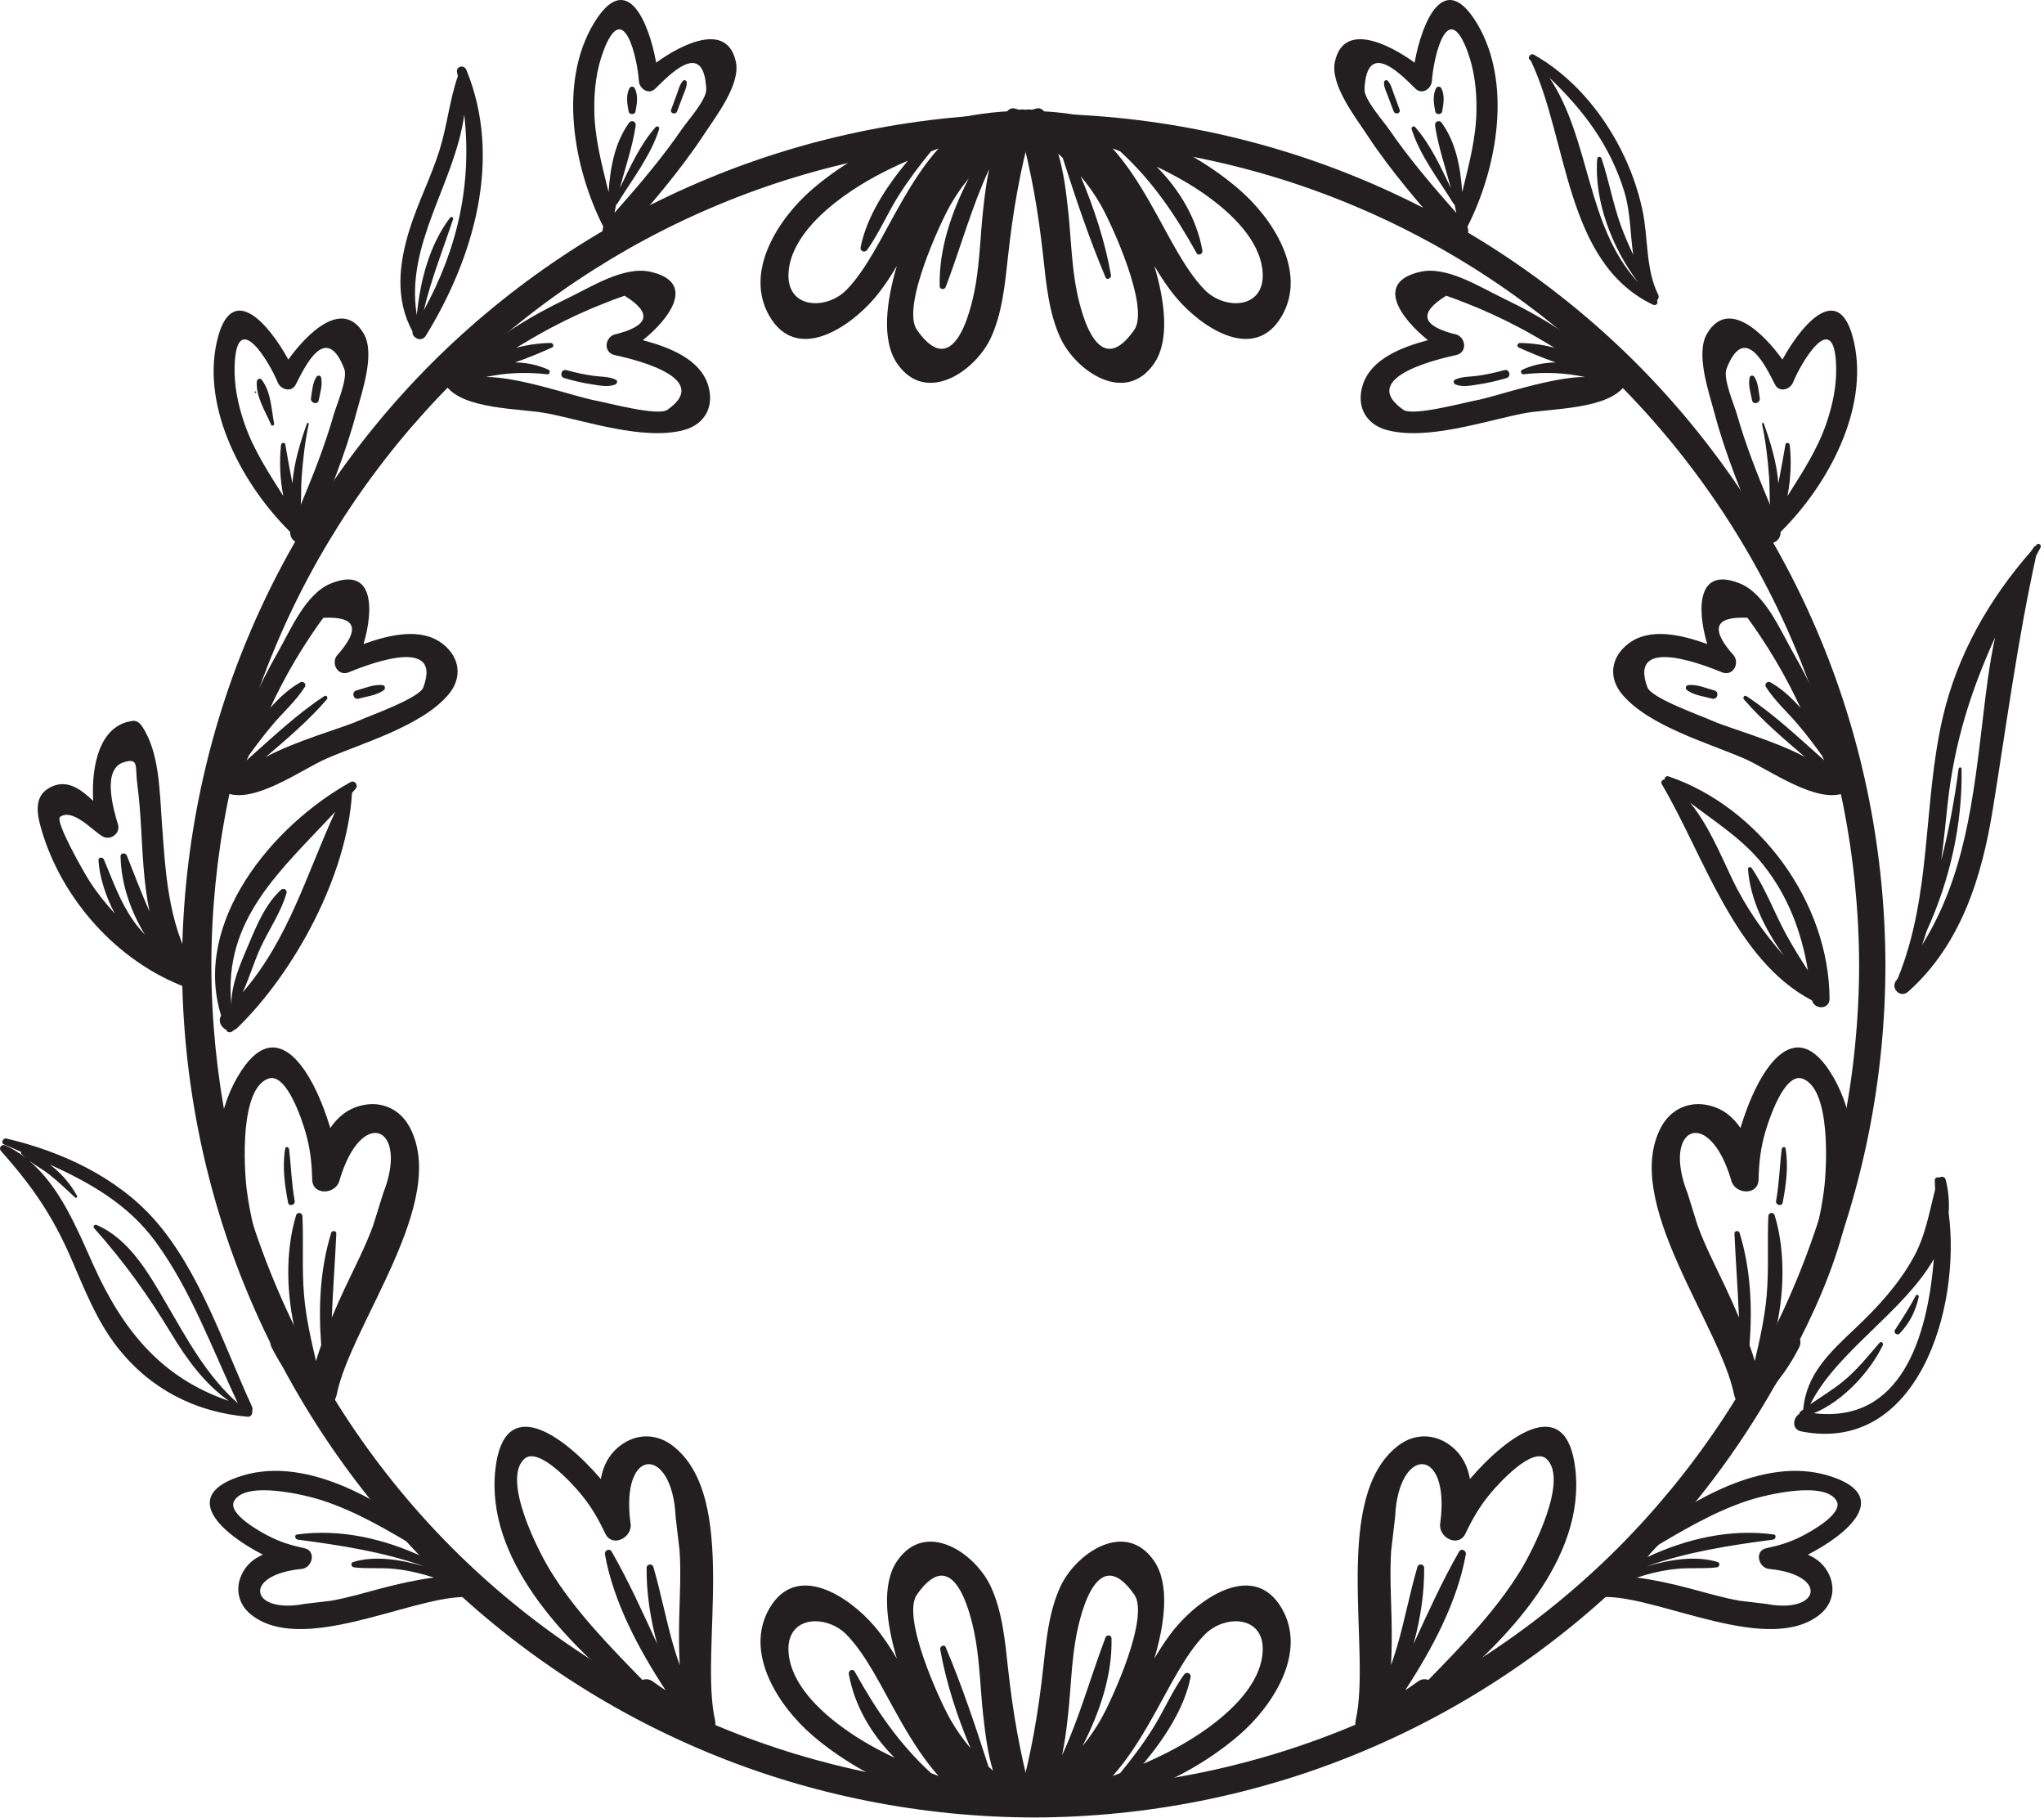 <?xml version="1.0" encoding="UTF-8" standalone="no"?>
<!DOCTYPE svg PUBLIC "-//W3C//DTD SVG 1.1//EN" "http://www.w3.org/Graphics/SVG/1.1/DTD/svg11.dtd">
<svg width="100%" height="100%" viewBox="0 0 559 497" version="1.1" xmlns="http://www.w3.org/2000/svg" xmlns:xlink="http://www.w3.org/1999/xlink" xml:space="preserve" xmlns:serif="http://www.serif.com/" style="fill-rule:evenodd;clip-rule:evenodd;stroke-linejoin:round;stroke-miterlimit:2;">
    <g>
        <path d="M508.443,263.988C508.368,234.454 502.551,204.963 491.214,177.713C479.918,150.45 463.181,125.463 442.314,104.592C421.418,83.746 396.418,67.046 369.155,55.788C341.901,44.488 312.426,38.708 282.914,38.671C253.405,38.742 223.939,44.558 196.714,55.883C169.476,67.167 144.514,83.888 123.664,104.738C102.835,125.617 86.151,150.592 74.901,177.829C63.614,205.058 57.839,234.508 57.801,263.988C57.839,293.471 63.614,322.925 74.901,350.15C86.151,377.388 102.835,402.367 123.664,423.242C144.514,444.092 169.476,460.813 196.714,472.096C223.939,483.421 253.405,489.238 282.914,489.308C312.426,489.275 341.901,483.492 369.155,472.192C396.418,460.933 421.418,444.229 442.314,423.388C463.181,402.517 479.918,377.529 491.214,350.271C502.551,323.017 508.368,293.525 508.443,263.988ZM515.635,263.988C515.597,294.45 509.626,324.913 497.951,353.067C486.322,381.229 469.068,407.046 447.543,428.621C425.997,450.171 400.193,467.454 372.026,479.125C343.881,490.833 313.401,496.846 282.914,496.917C252.426,496.879 221.935,490.904 193.76,479.217C165.572,467.579 139.73,450.308 118.135,428.767C96.568,407.196 79.268,381.371 67.585,353.183C55.868,325.008 49.851,294.5 49.781,263.988C49.851,233.475 55.868,202.975 67.585,174.796C79.268,146.609 96.568,120.783 118.135,99.213C139.73,77.671 165.572,60.404 193.76,48.758C221.935,37.079 252.426,31.1 282.914,31.063C313.401,31.133 343.881,37.146 372.026,48.854C400.193,60.525 425.997,77.813 447.543,99.358C469.068,120.938 486.322,146.75 497.951,174.917C509.626,203.067 515.597,233.529 515.635,263.988Z" style="fill:rgb(35,31,32);fill-rule:nonzero;"/>
        <path d="M270.335,483.004C266.801,472.013 263.089,460.9 258.622,450.346C258.235,449.438 256.985,450.133 257.131,450.971C258.751,460.083 261.743,469.258 265.439,478.004C263.397,475.6 261.531,472.975 259.876,470.05C256.88,464.746 246.481,442.096 250.772,435.967C261.568,420.55 266.135,444.142 266.881,448.667C267.989,455.425 268.147,462.288 268.897,469.083C269.46,474.192 270.122,479.3 271.555,484.133C271.135,483.771 270.747,483.375 270.335,483.004ZM215.672,451.929C214.81,441.646 225.985,441.246 231.556,446.975C234.426,449.929 236.722,453.521 238.814,457.046C243.443,464.846 249.031,477.079 256.681,485.583C255.989,485.333 255.31,485.046 254.622,484.788C245.972,476.867 239.681,467.696 233.739,457.008C233.23,456.092 231.972,456.754 232.139,457.688C233.664,466.342 238.355,474.296 244.676,480.608C239.835,478.317 235.151,475.704 230.781,472.55C224.185,467.8 216.385,460.5 215.672,451.929ZM284.976,493.025C284.039,492.538 283.139,492.021 282.239,491.513C282.21,491.4 282.185,491.292 282.147,491.188C278.955,479.471 277.014,468.35 275.685,456.179C274.872,448.742 274.151,440.65 270.964,433.783C266.756,424.717 253.272,415.383 245.389,426.729C240.947,433.121 242.447,443.979 245.264,453.446C243.447,450.388 241.506,447.404 239.185,444.679C232.264,436.55 217.855,426.879 210.397,439.804C203.38,451.971 213.014,466.567 222.126,474.417C236.626,486.913 257.056,494.875 276.076,495.758C276.581,495.783 276.951,495.592 277.26,495.338C278.41,496.4 280.056,496.504 281.239,495.842C281.997,496.058 282.722,496.35 283.505,496.521C285.531,496.967 286.985,494.079 284.976,493.025Z" style="fill:rgb(35,31,32);fill-rule:nonzero;"/>
        <path d="M345.297,451.929C344.585,460.5 336.785,467.8 330.189,472.55C324.735,476.479 318.822,479.588 312.685,482.238C318.539,475.196 323.897,467.067 325.597,458.596C325.822,457.492 324.464,456.946 323.826,457.846C320.531,462.454 318.289,467.8 315.268,472.596C312.585,476.867 309.551,480.9 306.343,484.792C305.656,485.046 304.981,485.333 304.289,485.583C311.939,477.079 317.526,464.846 322.155,457.046C324.247,453.521 326.543,449.929 329.418,446.975C334.985,441.246 346.156,441.646 345.297,451.929ZM296.047,477.379C300.772,468.129 304.205,458.088 303.985,447.958C303.964,446.963 302.656,446.863 302.326,447.733C298.168,458.704 295.268,469.513 290.46,479.908C291.206,476.367 291.672,472.729 292.072,469.083C292.822,462.288 292.985,455.425 294.089,448.667C294.835,444.142 299.401,420.55 310.197,435.967C314.489,442.096 304.093,464.746 301.093,470.05C299.58,472.725 297.885,475.142 296.047,477.379ZM350.572,439.804C343.114,426.879 328.706,436.55 321.785,444.679C319.456,447.404 317.522,450.388 315.701,453.446C318.522,443.979 320.022,433.121 315.585,426.729C307.697,415.383 294.214,424.717 290.006,433.783C286.818,440.65 286.097,448.742 285.285,456.179C283.955,468.35 282.014,479.471 278.822,491.188C278.785,491.292 278.755,491.4 278.73,491.513C277.83,492.021 276.926,492.538 275.993,493.025C273.985,494.079 275.439,496.967 277.464,496.521C278.247,496.35 278.968,496.058 279.731,495.842C280.914,496.504 282.56,496.4 283.71,495.338C284.018,495.592 284.389,495.783 284.893,495.758C303.918,494.875 324.339,486.913 338.847,474.417C347.956,466.567 357.589,451.971 350.572,439.804Z" style="fill:rgb(35,31,32);fill-rule:nonzero;"/>
        <path d="M290.635,43.171C294.168,54.163 297.881,65.275 302.347,75.829C302.735,76.738 303.985,76.042 303.835,75.204C302.218,66.092 299.226,56.917 295.53,48.171C297.572,50.575 299.439,53.2 301.093,56.125C304.093,61.429 314.489,84.075 310.197,90.208C299.401,105.625 294.835,82.033 294.089,77.508C292.985,70.754 292.822,63.883 292.072,57.092C291.51,51.983 290.847,46.871 289.414,42.046C289.835,42.4 290.222,42.8 290.635,43.171ZM345.297,74.246C346.156,84.529 334.985,84.929 329.418,79.204C326.543,76.25 324.247,72.65 322.155,69.129C317.526,61.329 311.939,49.096 304.289,40.592C304.985,40.838 305.66,41.125 306.347,41.383C314.997,49.308 321.285,58.479 327.226,69.163C327.735,70.083 328.989,69.421 328.831,68.488C327.301,59.838 322.614,51.879 316.293,45.563C321.139,47.858 325.814,50.471 330.189,53.621C336.785,58.375 344.585,65.675 345.297,74.246ZM275.993,33.146C276.926,33.638 277.83,34.154 278.73,34.667C278.755,34.775 278.785,34.883 278.822,34.988C282.014,46.7 283.955,57.825 285.285,69.996C286.097,77.433 286.818,85.525 290.006,92.396C294.214,101.454 307.697,110.792 315.585,99.446C320.022,93.054 318.522,82.192 315.701,72.725C317.522,75.788 319.456,78.771 321.785,81.496C328.706,89.625 343.114,99.296 350.572,86.371C357.589,74.204 347.956,59.608 338.847,51.758C324.339,39.267 303.918,31.3 284.893,30.417C284.389,30.396 284.018,30.583 283.71,30.838C282.56,29.775 280.914,29.671 279.731,30.333C278.968,30.117 278.247,29.825 277.464,29.654C275.439,29.208 273.985,32.096 275.993,33.146Z" style="fill:rgb(35,31,32);fill-rule:nonzero;"/>
        <path d="M215.672,74.246C216.385,65.675 224.185,58.375 230.781,53.621C236.231,49.696 242.147,46.588 248.28,43.938C242.431,50.983 237.072,59.109 235.368,67.579C235.147,68.683 236.501,69.225 237.143,68.329C240.435,63.725 242.676,58.375 245.697,53.579C248.389,49.304 251.418,45.275 254.626,41.383C255.314,41.125 255.989,40.838 256.681,40.592C249.031,49.096 243.443,61.329 238.814,69.129C236.722,72.65 234.426,76.25 231.556,79.204C225.985,84.929 214.81,84.529 215.672,74.246ZM264.922,48.796C260.197,58.046 256.76,68.088 256.98,78.217C257.001,79.213 258.314,79.308 258.643,78.442C262.801,67.471 265.701,56.663 270.51,46.267C269.76,49.808 269.297,53.446 268.897,57.092C268.147,63.883 267.989,70.754 266.881,77.508C266.135,82.033 261.568,105.625 250.772,90.208C246.481,84.075 256.88,61.429 259.876,56.125C261.389,53.45 263.081,51.033 264.922,48.796ZM210.397,86.371C217.855,99.296 232.264,89.625 239.185,81.496C241.506,78.771 243.447,75.788 245.264,72.725C242.447,82.192 240.947,93.054 245.389,99.446C253.272,110.792 266.756,101.454 270.964,92.396C274.151,85.525 274.872,77.433 275.685,69.996C277.014,57.825 278.955,46.7 282.147,34.988C282.185,34.883 282.21,34.775 282.239,34.667C283.139,34.154 284.039,33.638 284.976,33.146C286.985,32.096 285.531,29.208 283.505,29.654C282.722,29.825 281.997,30.117 281.239,30.333C280.056,29.671 278.41,29.775 277.26,30.838C276.951,30.583 276.581,30.396 276.076,30.417C257.056,31.3 236.626,39.267 222.126,51.758C213.014,59.608 203.38,74.204 210.397,86.371Z" style="fill:rgb(35,31,32);fill-rule:nonzero;"/>
        <path d="M178.505,459.717C177.572,459.038 176.576,458.996 175.672,459.308C166.468,449.854 157.076,440.25 150.343,429.167C147.172,423.946 137.235,404.604 143.364,398.904C147.251,395.288 156.635,405.858 158.493,408.058C161.556,411.679 163.476,414.979 165.518,419.267C167.464,423.35 173.185,420.313 172.422,416.358C169.639,395.242 183.926,395.246 184.776,414.758C185.139,417.846 185.497,420.938 185.86,424.025C186.264,430.192 185.889,436.396 185.747,442.563C185.651,446.904 185.685,451.117 185.889,455.296C185.285,453.554 184.714,451.8 184.197,450.029C182.118,442.879 180.768,435.558 178.685,428.417C178.389,427.4 176.851,427.596 176.839,428.667C176.764,435.379 177.826,442.5 179.722,449.438C175.785,440.888 171.918,432.308 167.276,424.221C166.68,423.188 165.251,423.917 165.443,424.992C167.768,437.967 174.639,450.858 182.031,462.138C180.876,461.388 179.722,460.608 178.505,459.717ZM195.564,470.379C191.206,451.279 202.343,409.346 183.926,395.246C179.564,391.9 174.056,391.867 169.639,395.242C166.435,397.688 164.931,400.892 164.314,404.371C153.98,392.338 137.776,380.6 135.464,401.85C132.826,426.104 153.826,448.258 172.906,463.763C173.026,464.438 173.305,465.092 173.947,465.625C176.997,468.133 180.097,470.129 183.393,471.854C183.556,471.971 183.726,472.104 183.889,472.221C184.135,472.4 184.376,472.458 184.61,472.467C186.581,473.442 188.606,474.35 190.789,475.15C193.726,476.233 196.168,473.033 195.564,470.379Z" style="fill:rgb(35,31,32);fill-rule:nonzero;"/>
        <path d="M104.81,326.221C103.881,329.192 102.956,332.163 102.031,335.129C99.893,340.929 97.026,346.442 94.393,352.021C93.089,354.783 91.881,357.508 90.739,360.242C91.047,352.592 91.631,344.954 91.976,337.283C92.014,336.454 90.793,336.333 90.564,337.096C87.493,347.2 87.068,357.438 87.843,367.758C87.347,369.204 86.86,370.654 86.422,372.129C85.043,366.229 83.701,360.35 83.168,354.263C82.526,346.996 83.051,339.763 82.706,332.496C82.66,331.513 81.276,331.292 80.981,332.258C77.951,342.279 78.301,354.171 80.976,365.033C80.918,364.933 80.86,364.85 80.801,364.75C80.226,363.75 79.335,363.308 78.38,363.225C73.814,350.846 69.139,338.25 67.493,325.392C66.718,319.329 65.497,297.617 73.414,294.904C78.435,293.179 82.714,306.646 83.518,309.421C84.843,313.967 85.256,317.767 85.381,322.513C85.497,327.033 91.96,326.584 92.868,322.658C98.91,302.233 111.964,308.046 104.81,326.221ZM111.964,308.046C109.335,303.217 104.318,300.946 98.91,302.233C94.989,303.167 92.314,305.483 90.335,308.413C85.785,293.221 75.747,275.913 64.997,294.383C52.731,315.471 62.91,344.246 74.043,366.167C73.876,366.833 73.864,367.546 74.239,368.292C76.006,371.825 78.026,374.908 80.335,377.825C80.435,377.996 80.539,378.188 80.639,378.363C80.789,378.625 80.985,378.775 81.197,378.879C82.606,380.571 84.085,382.225 85.751,383.846C87.997,386.025 91.531,384.092 92.055,381.425C95.835,362.204 123.055,328.417 111.964,308.046Z" style="fill:rgb(35,31,32);fill-rule:nonzero;"/>
        <path d="M90.46,437.671C88.081,437.954 85.705,438.238 83.331,438.517C68.572,441.375 66.01,430.683 82.314,428.983C85.41,428.85 86.66,424.021 83.255,423.3C79.685,422.538 76.868,421.688 73.61,420.046C71.631,419.05 62.039,413.917 64.051,410.358C67.222,404.75 83.472,408.729 87.951,410.171C97.447,413.225 106.318,418.533 115.043,423.729C114.972,424.446 115.185,425.167 115.826,425.738C105.043,420.713 93.185,417.929 81.243,419.542C80.36,419.658 80.718,420.863 81.435,420.954C93.406,422.538 104.801,424.292 116.014,428.267C109.768,426.433 102.593,425.242 96.639,427.058C95.781,427.321 96.026,428.442 96.839,428.538C100.435,428.963 104.089,428.579 107.71,428.938C111.468,429.308 115.072,430.179 118.651,431.317C113.856,431.954 109.168,432.992 104.31,434.267C99.722,435.475 95.147,436.871 90.46,437.671ZM129.606,432.208C128.614,430.721 127.572,429.367 126.493,428.067C126.439,427.892 126.356,427.721 126.176,427.567C126.06,427.471 125.931,427.363 125.814,427.263C123.931,425.108 121.885,423.142 119.46,421.313C118.947,420.925 118.406,420.829 117.88,420.863C102.86,409.358 82.522,397.604 64.843,403.921C49.355,409.454 61.039,419.483 71.889,425.063C69.397,426.146 67.268,427.846 66.01,430.683C64.276,434.592 65.289,438.704 68.572,441.375C82.422,452.633 111.814,436.796 126.885,436.638C128.98,436.613 130.943,434.217 129.606,432.208Z" style="fill:rgb(35,31,32);fill-rule:nonzero;"/>
        <path d="M24.385,240.763C22.935,238.483 14.876,224.413 16.451,223.333C19.951,220.938 25.255,227.058 28.051,228.683C30.176,229.921 32.993,227.867 32.268,225.442C30.964,221.079 27.801,210.204 33.935,208.375C38.081,207.142 36.885,209.508 37.564,214.579C38.572,222.088 38.664,229.654 39.268,237.2C39.593,241.283 40.097,245.292 40.88,249.208C38.701,244.213 36.726,239.121 34.693,233.938C34.351,233.075 32.943,233.108 32.968,234.171C33.151,241.742 35.71,249.054 39.614,255.538C38.522,254.363 37.468,253.142 36.531,251.808C32.818,246.538 30.893,240.879 28.414,235C28.114,234.292 26.885,234.271 26.939,235.2C27.176,239.608 28.806,244.85 31.368,249.754C28.839,246.963 26.456,244.021 24.385,240.763ZM52.964,264.671C45.91,251.975 45.28,238.804 44.251,224.633C43.647,216.296 43.606,205.563 38.768,198.463C38.26,197.717 37.364,196.975 36.376,197.088C27.081,198.179 24.943,209.667 25.485,218.963C22.247,215.921 18.639,213.121 14.28,215.008C9.068,217.263 10.043,222.408 11.331,226.817C16.918,245.988 32.247,263.054 50.91,269.963C52.226,270.45 52.964,269.025 52.564,267.971C53.343,267.171 53.689,265.975 52.964,264.671Z" style="fill:rgb(35,31,32);fill-rule:nonzero;"/>
        <path d="M115.772,187.933C114.664,190.908 101.235,195.625 97.806,197.163C93.785,198.967 80.726,202.592 72.676,206.988C78.518,201.983 84.46,196.946 89.393,191.208C89.789,190.75 89.28,189.95 88.71,190.321C81.11,195.296 74.301,201.8 67.439,207.875C67.643,207.429 67.86,206.988 68.064,206.546C70.16,203.633 72.331,200.771 74.647,198.038C77.526,194.642 81.014,191.571 83.38,187.788C83.876,187 82.91,186.108 82.139,186.546C79.131,188.25 76.401,190.717 73.914,193.538C74.851,191.517 75.822,189.513 76.856,187.533C79.281,182.863 81.956,178.342 84.885,173.967C86.014,172.25 87.189,170.567 88.414,168.913C97.489,168.471 98.697,171.95 92.039,179.358C90.564,181.663 92.51,184.958 95.376,183.817C98.055,182.754 121.389,172.871 115.772,187.933ZM121.014,176C115.185,171.504 106.601,173.508 99.426,176.079C102.135,167.008 102.518,154.642 90.46,159.538C83.593,162.329 79.485,172.2 76.047,178.229C70.764,187.496 66.23,197.3 64.081,207.763C63.722,208.367 63.355,208.983 63.014,209.571C62.918,209.733 62.868,209.892 62.847,210.046C61.422,209.967 60.043,210.675 59.918,212.521C59.897,212.804 59.876,213.088 59.86,213.367C59.76,214.763 60.343,216.129 61.689,216.713C69.397,220.05 82.51,210.342 89.356,207.375C99.326,203.054 115.256,198.542 122.589,189.963C126.539,185.342 125.839,179.729 121.014,176Z" style="fill:rgb(35,31,32);fill-rule:nonzero;"/>
        <path d="M182.522,112.046C179.922,113.867 166.193,110.117 162.497,109.433C157.593,108.529 141.856,102.988 132.872,103.079C138.431,101.904 143.768,101.675 149.697,102.329C150.339,102.4 150.605,101.371 150.03,101.104C147.172,99.779 144.035,99.138 140.872,99.088C144.385,97.871 147.839,96.425 150.997,95.004C151.614,94.725 151.276,93.771 150.664,93.775C147.656,93.796 144.385,94.238 141.206,95.071C144.335,93.179 147.489,91.317 150.726,89.604C155.376,87.142 160.147,84.942 165.043,83.008C166.947,82.233 168.872,81.517 170.818,80.854C178.539,85.646 177.556,89.196 167.868,91.508C165.343,92.567 165.072,96.383 168.08,97.075C170.889,97.721 195.706,102.846 182.522,112.046ZM193.618,105.208C191.376,98.196 183.172,94.967 175.81,93.004C183.193,87.083 190.535,77.121 177.83,74.3C170.593,72.696 161.601,78.483 155.347,81.492C145.018,86.463 135.018,92.404 126.993,100.658C125.881,99.358 123.947,98.842 122.589,100.546C122.414,100.767 122.235,100.988 122.06,101.208C121.189,102.3 120.889,103.758 121.668,105.004C126.114,112.129 142.418,111.588 149.739,113.038C160.401,115.146 176.076,120.483 186.981,117.592C192.855,116.033 195.468,111.017 193.618,105.208Z" style="fill:rgb(35,31,32);fill-rule:nonzero;"/>
        <path d="M91.322,113.208C88.905,121.675 85.668,129.875 82.26,137.992C82.418,135.542 82.305,133.046 82.489,130.608C82.851,125.671 83.389,120.771 84.439,115.925C84.51,115.608 84.064,115.492 83.955,115.792C82.276,120.483 80.368,126.446 79.972,132.158C79.285,128.629 78.618,125.092 78.022,121.513C77.906,120.796 76.922,121.063 76.856,121.671C76.356,126.158 76.576,130.958 77.48,135.621C73.476,129.283 69.351,123.033 66.864,115.829C65.101,110.721 63.976,105.35 64.168,99.921C64.73,83.908 73.772,99.142 75.939,104.533C76.735,106.504 79.68,107.421 80.864,105.175C83.064,100.988 89.051,87.525 94.164,100.892C95.16,103.492 92.001,110.817 91.322,113.208ZM99.468,91.213C93.722,81.454 83.968,91.175 78.851,98.308C73.568,88.621 63.089,76.304 59.264,93.6C55.218,111.908 66.397,132.654 79.372,145.45C79.26,147.229 80.631,148.438 82.118,148.567C82.156,148.638 82.185,148.708 82.222,148.779C82.531,149.321 83.26,148.988 83.239,148.438C84.026,148.179 84.755,147.6 85.201,146.513C89.781,135.438 94.447,124.342 97.501,112.721C98.926,107.296 102.705,96.717 99.468,91.213Z" style="fill:rgb(35,31,32);fill-rule:nonzero;"/>
        <path d="M186.556,35.2C180.989,43.333 174.572,50.821 168.051,58.196C168.172,57.421 168.381,56.671 168.535,55.904C168.631,55.854 168.735,55.821 168.805,55.7C172.751,49.246 178.018,42.554 180.268,35.275C180.435,34.75 179.706,34.304 179.326,34.725C175.135,39.421 172.339,45.633 169.518,51.442C171.018,45.75 172.976,40.171 173.851,34.367C174.022,33.246 172.705,32.638 172.018,33.596C168.114,39.046 166.885,45.825 166.435,52.525C164.614,45.096 162.601,37.717 162.526,29.938C162.468,24.538 163.105,19.088 165.006,14C170.614,-1.008 174.364,16.3 174.714,22.1C174.839,24.225 177.347,26.029 179.18,24.271C182.593,20.996 192.539,10.121 193.151,24.421C193.272,27.204 187.96,33.15 186.556,35.2ZM201.251,16.925C198.893,5.85 186.56,11.975 179.447,17.121C177.501,6.258 171.468,-8.742 162.364,6.446C152.722,22.529 156.751,45.75 165.006,62C163.81,64.958 167.635,67.813 170.197,64.854C178.047,55.8 185.989,46.75 192.568,36.7C195.639,32.004 202.576,23.167 201.251,16.925Z" style="fill:rgb(35,31,32);fill-rule:nonzero;"/>
        <path d="M104.726,187.342C102.381,186.975 99.71,188.183 97.456,188.783C96.018,189.167 96.631,191.421 98.072,191.021C100.318,190.396 103.226,190.1 105.06,188.596C105.472,188.258 105.264,187.425 104.726,187.342Z" style="fill:rgb(35,31,32);fill-rule:nonzero;"/>
        <path d="M87.806,103.188C87.664,102.579 86.855,102.554 86.547,103.025C85.443,104.692 85.385,106.904 85.051,108.842C84.814,110.217 86.906,110.817 87.168,109.425C87.547,107.396 88.285,105.242 87.806,103.188Z" style="fill:rgb(35,31,32);fill-rule:nonzero;"/>
        <path d="M69.881,107.033C69.622,107.033 69.622,107.433 69.881,107.433C70.139,107.433 70.139,107.033 69.881,107.033Z" style="fill:rgb(35,31,32);fill-rule:nonzero;"/>
        <path d="M71.522,103.771C71.08,103.208 70.28,103.725 70.239,104.3C69.93,108.467 72.597,112.492 74.164,116.163C74.368,116.646 75.051,116.279 74.964,115.825C74.205,111.85 74.13,107.096 71.522,103.771Z" style="fill:rgb(35,31,32);fill-rule:nonzero;"/>
        <path d="M79.047,314.15C78.98,313.617 78.11,313.358 78.001,314.008C77.172,318.95 77.851,323.913 78.781,328.8C79.006,329.992 80.81,329.483 80.593,328.304C79.731,323.604 79.622,318.875 79.047,314.15Z" style="fill:rgb(35,31,32);fill-rule:nonzero;"/>
        <path d="M168.41,103.817C166.526,102.917 164.431,103.038 162.381,102.767C159.855,102.425 157.372,101.879 154.914,101.196C153.514,100.804 152.926,102.958 154.314,103.371C156.814,104.108 159.335,104.7 161.91,105.088C163.997,105.404 166.218,105.913 168.239,105.138C168.756,104.938 169.022,104.113 168.41,103.817Z" style="fill:rgb(35,31,32);fill-rule:nonzero;"/>
        <path d="M186.797,22.092C185.918,23.05 185.66,24.213 185.214,25.433C184.66,26.954 184.101,28.475 183.547,29.996C183.168,31.025 184.797,31.458 185.176,30.446C185.701,29.046 186.226,27.646 186.756,26.246C187.214,25.013 187.856,23.842 187.814,22.513C187.801,22.021 187.16,21.696 186.797,22.092Z" style="fill:rgb(35,31,32);fill-rule:nonzero;"/>
        <path d="M173.539,24.071C173.251,23.563 172.472,23.563 172.185,24.071C171.122,25.95 171.522,28.467 171.926,30.5C172.106,31.425 173.614,31.425 173.797,30.5C174.197,28.463 174.601,25.954 173.539,24.071Z" style="fill:rgb(35,31,32);fill-rule:nonzero;"/>
        <path d="M384.289,462.138C391.68,450.858 398.551,437.967 400.876,424.992C401.068,423.917 399.639,423.188 399.043,424.221C394.405,432.308 390.535,440.888 386.597,449.438C388.497,442.5 389.555,435.379 389.481,428.667C389.468,427.596 387.931,427.4 387.639,428.417C385.551,435.558 384.201,442.879 382.122,450.029C381.606,451.8 381.035,453.554 380.43,455.296C380.639,451.117 380.668,446.904 380.568,442.563C380.43,436.396 380.051,430.192 380.46,424.025C380.822,420.938 381.181,417.846 381.543,414.758C382.393,395.246 396.681,395.242 393.897,416.358C393.135,420.313 398.856,423.35 400.801,419.267C402.843,414.979 404.768,411.679 407.822,408.058C409.689,405.858 419.068,395.288 422.956,398.904C429.085,404.604 419.147,423.946 415.972,429.167C409.243,440.25 399.851,449.854 390.647,459.308C389.739,458.996 388.747,459.038 387.814,459.717C386.597,460.608 385.443,461.388 384.289,462.138ZM375.526,475.15C377.714,474.35 379.739,473.442 381.714,472.467C381.943,472.458 382.185,472.4 382.43,472.221C382.593,472.104 382.768,471.971 382.93,471.854C386.222,470.129 389.322,468.133 392.368,465.625C393.018,465.092 393.297,464.438 393.414,463.763C412.493,448.258 433.493,426.104 430.856,401.85C428.543,380.6 412.335,392.338 402.005,404.371C401.389,400.892 399.885,397.688 396.681,395.242C392.264,391.867 386.76,391.9 382.393,395.246C363.98,409.346 375.114,451.279 370.755,470.379C370.151,473.033 372.589,476.233 375.526,475.15Z" style="fill:rgb(35,31,32);fill-rule:nonzero;"/>
        <path d="M473.451,322.658C474.36,326.584 480.822,327.033 480.939,322.513C481.06,317.767 481.476,313.967 482.801,309.421C483.61,306.646 487.885,293.179 492.906,294.904C500.822,297.617 499.606,319.329 498.826,325.392C497.185,338.25 492.501,350.846 487.939,363.225C486.985,363.308 486.089,363.75 485.518,364.75C485.46,364.85 485.401,364.933 485.343,365.033C488.018,354.171 488.368,342.279 485.339,332.258C485.043,331.292 483.66,331.513 483.614,332.496C483.272,339.763 483.793,346.996 483.151,354.263C482.614,360.35 481.276,366.229 479.897,372.129C479.464,370.654 478.972,369.204 478.472,367.758C479.251,357.438 478.826,347.2 475.76,337.096C475.526,336.333 474.301,336.454 474.343,337.283C474.689,344.954 475.272,352.592 475.585,360.242C474.443,357.508 473.23,354.783 471.926,352.021C469.293,346.442 466.426,340.929 464.289,335.129C463.364,332.163 462.439,329.192 461.51,326.221C454.355,308.046 467.41,302.233 473.451,322.658ZM474.268,381.425C474.793,384.092 478.322,386.025 480.564,383.846C482.235,382.225 483.714,380.571 485.122,378.879C485.335,378.775 485.53,378.625 485.68,378.363C485.781,378.188 485.885,377.996 485.985,377.825C488.293,374.908 490.314,371.825 492.081,368.292C492.456,367.546 492.443,366.833 492.276,366.167C503.41,344.246 513.589,315.471 501.322,294.383C490.572,275.913 480.531,293.221 475.985,308.413C474.01,305.483 471.326,303.167 467.41,302.233C462.001,300.946 456.985,303.217 454.355,308.046C443.264,328.417 470.48,362.204 474.268,381.425Z" style="fill:rgb(35,31,32);fill-rule:nonzero;"/>
        <path d="M462.005,434.267C457.155,432.992 452.464,431.954 447.668,431.317C451.247,430.179 454.851,429.308 458.614,428.938C462.231,428.579 465.889,428.963 469.48,428.538C470.293,428.442 470.543,427.321 469.685,427.058C463.726,425.242 456.551,426.433 450.31,428.267C461.518,424.292 472.914,422.538 484.885,420.954C485.601,420.863 485.96,419.658 485.076,419.542C473.135,417.929 461.276,420.713 450.489,425.738C451.135,425.167 451.347,424.446 451.276,423.729C460.001,418.533 468.872,413.225 478.368,410.171C482.843,408.729 499.097,404.75 502.268,410.358C504.28,413.917 494.689,419.05 492.706,420.046C489.451,421.688 486.635,422.538 483.064,423.3C479.656,424.021 480.91,428.85 484.005,428.983C500.31,430.683 497.747,441.375 482.989,438.517C480.614,438.238 478.239,437.954 475.86,437.671C471.172,436.871 466.597,435.475 462.005,434.267ZM439.43,436.638C454.501,436.796 483.897,452.633 497.747,441.375C501.03,438.704 502.047,434.592 500.31,430.683C499.051,427.846 496.922,426.146 494.426,425.063C505.285,419.483 516.968,409.454 501.476,403.921C483.797,397.604 463.46,409.358 448.439,420.863C447.91,420.829 447.372,420.925 446.86,421.313C444.435,423.142 442.385,425.108 440.505,427.263C440.389,427.363 440.255,427.471 440.143,427.567C439.964,427.721 439.88,427.892 439.83,428.067C438.747,429.367 437.705,430.721 436.714,432.208C435.381,434.217 437.339,436.613 439.43,436.638Z" style="fill:rgb(35,31,32);fill-rule:nonzero;"/>
        <path d="M470.943,183.817C473.81,184.958 475.756,181.663 474.276,179.358C467.622,171.95 468.83,168.471 477.91,168.913C479.131,170.567 480.305,172.25 481.435,173.967C484.36,178.342 487.039,182.863 489.468,187.533C490.497,189.513 491.464,191.517 492.406,193.538C489.918,190.717 487.189,188.25 484.181,186.546C483.41,186.108 482.443,187 482.939,187.788C485.306,191.571 488.793,194.642 491.668,198.038C493.993,200.771 496.16,203.633 498.256,206.546C498.46,206.988 498.676,207.429 498.88,207.875C492.018,201.8 485.21,195.296 477.606,190.321C477.043,189.95 476.531,190.75 476.922,191.208C481.86,196.946 487.801,201.983 493.643,206.988C485.593,202.592 472.535,198.967 468.514,197.163C465.08,195.625 451.656,190.908 450.547,187.933C444.93,172.871 468.264,182.754 470.943,183.817ZM443.726,189.963C451.06,198.542 466.989,203.054 476.964,207.375C483.81,210.342 496.922,220.05 504.631,216.713C505.976,216.129 506.564,214.763 506.464,213.367C506.443,213.088 506.422,212.804 506.401,212.521C506.272,210.675 504.897,209.967 503.468,210.046C503.447,209.892 503.401,209.733 503.306,209.571C502.964,208.983 502.597,208.367 502.239,207.763C500.089,197.3 495.555,187.496 490.272,178.229C486.835,172.2 482.726,162.329 475.86,159.538C463.801,154.642 464.185,167.008 466.893,176.079C459.718,173.508 451.135,171.504 445.305,176C440.481,179.729 439.776,185.342 443.726,189.963Z" style="fill:rgb(35,31,32);fill-rule:nonzero;"/>
        <path d="M398.239,97.075C401.247,96.383 400.976,92.567 398.451,91.508C388.764,89.196 387.78,85.646 395.501,80.854C397.447,81.517 399.372,82.233 401.276,83.008C406.172,84.942 410.939,87.142 415.589,89.604C418.83,91.317 421.985,93.179 425.114,95.071C421.935,94.238 418.664,93.796 415.655,93.775C415.043,93.771 414.71,94.725 415.322,95.004C418.481,96.425 421.935,97.871 425.447,99.088C422.285,99.138 419.147,99.779 416.289,101.104C415.714,101.371 415.981,102.4 416.622,102.329C422.547,101.675 427.893,101.904 433.447,103.079C424.464,102.988 408.731,108.529 403.822,109.433C400.131,110.117 386.397,113.867 383.797,112.046C370.618,102.846 395.435,97.721 398.239,97.075ZM379.335,117.592C390.243,120.483 405.918,115.146 416.585,113.038C423.901,111.588 440.205,112.129 444.651,105.004C445.43,103.758 445.131,102.3 444.256,101.208C444.08,100.988 443.905,100.767 443.731,100.546C442.372,98.842 440.439,99.358 439.331,100.658C431.301,92.404 421.306,86.463 410.972,81.492C404.714,78.483 395.726,72.696 388.493,74.3C375.789,77.121 383.126,87.083 390.51,93.004C383.147,94.967 374.947,98.196 372.706,105.208C370.847,111.017 373.46,116.033 379.335,117.592Z" style="fill:rgb(35,31,32);fill-rule:nonzero;"/>
        <path d="M472.155,100.892C477.264,87.525 483.26,100.988 485.456,105.175C486.639,107.421 489.585,106.504 490.38,104.533C492.547,99.142 501.589,83.908 502.151,99.921C502.343,105.35 501.218,110.721 499.455,115.829C496.972,123.033 492.847,129.283 488.843,135.621C489.743,130.958 489.964,126.158 489.468,121.671C489.397,121.063 488.418,120.796 488.297,121.513C487.701,125.092 487.035,128.629 486.347,132.158C485.951,126.446 484.043,120.483 482.364,115.792C482.256,115.492 481.814,115.608 481.881,115.925C482.93,120.771 483.468,125.671 483.83,130.608C484.01,133.046 483.906,135.542 484.06,137.992C480.651,129.875 477.41,121.675 474.997,113.208C474.314,110.817 471.16,103.492 472.155,100.892ZM468.818,112.721C471.872,124.342 476.539,135.438 481.118,146.513C481.564,147.6 482.293,148.179 483.081,148.438C483.06,148.988 483.789,149.321 484.097,148.779C484.135,148.708 484.168,148.638 484.201,148.567C485.689,148.438 487.06,147.229 486.943,145.45C499.922,132.654 511.101,111.908 507.056,93.6C503.231,76.304 492.751,88.621 487.468,98.308C482.351,91.175 472.597,81.454 466.851,91.213C463.614,96.717 467.393,107.296 468.818,112.721Z" style="fill:rgb(35,31,32);fill-rule:nonzero;"/>
        <path d="M373.168,24.421C373.776,10.121 383.726,20.996 387.139,24.271C388.976,26.029 391.476,24.225 391.61,22.1C391.956,16.3 395.706,-1.008 401.314,14C403.214,19.088 403.847,24.538 403.793,29.938C403.718,37.717 401.706,45.096 399.885,52.525C399.439,45.825 398.206,39.046 394.297,33.596C393.614,32.638 392.301,33.246 392.468,34.367C393.343,40.171 395.297,45.75 396.801,51.442C393.985,45.633 391.185,39.421 386.993,34.725C386.614,34.304 385.889,34.75 386.051,35.275C388.301,42.554 393.568,49.246 397.514,55.7C397.585,55.821 397.689,55.854 397.785,55.904C397.939,56.671 398.147,57.421 398.264,58.196C391.747,50.821 385.331,43.333 379.764,35.2C378.36,33.15 373.051,27.204 373.168,24.421ZM373.751,36.7C380.331,46.75 388.272,55.8 396.122,64.854C398.685,67.813 402.514,64.958 401.314,62C409.568,45.75 413.597,22.529 403.96,6.446C394.851,-8.742 388.818,6.258 386.872,17.121C379.764,11.975 367.426,5.85 365.068,16.925C363.743,23.167 370.676,32.004 373.751,36.7Z" style="fill:rgb(35,31,32);fill-rule:nonzero;"/>
        <path d="M461.597,187.342C463.939,186.975 466.61,188.183 468.864,188.783C470.301,189.167 469.689,191.421 468.247,191.021C466.001,190.396 463.093,190.1 461.26,188.596C460.847,188.258 461.055,187.425 461.597,187.342Z" style="fill:rgb(35,31,32);fill-rule:nonzero;"/>
        <path d="M478.514,103.188C478.655,102.579 479.464,102.554 479.772,103.025C480.872,104.692 480.935,106.904 481.268,108.842C481.506,110.217 479.414,110.817 479.151,109.425C478.776,107.396 478.035,105.242 478.514,103.188Z" style="fill:rgb(35,31,32);fill-rule:nonzero;"/>
        <path d="M487.276,314.15C487.339,313.617 488.21,313.358 488.322,314.008C489.147,318.95 488.468,323.913 487.539,328.8C487.314,329.992 485.51,329.483 485.73,328.304C486.593,323.604 486.697,318.875 487.276,314.15Z" style="fill:rgb(35,31,32);fill-rule:nonzero;"/>
        <path d="M397.91,103.817C399.793,102.917 401.889,103.038 403.939,102.767C406.468,102.425 408.947,101.879 411.406,101.196C412.806,100.804 413.393,102.958 412.001,103.371C409.51,104.108 406.985,104.7 404.41,105.088C402.322,105.404 400.101,105.913 398.081,105.138C397.564,104.938 397.297,104.113 397.91,103.817Z" style="fill:rgb(35,31,32);fill-rule:nonzero;"/>
        <path d="M379.522,22.092C380.401,23.05 380.66,24.213 381.106,25.433C381.66,26.954 382.218,28.475 382.776,29.996C383.147,31.025 381.522,31.458 381.143,30.446C380.618,29.046 380.093,27.646 379.564,26.246C379.105,25.013 378.46,23.842 378.506,22.513C378.522,22.021 379.16,21.696 379.522,22.092Z" style="fill:rgb(35,31,32);fill-rule:nonzero;"/>
        <path d="M392.785,24.071C393.068,23.563 393.847,23.563 394.135,24.071C395.197,25.95 394.793,28.467 394.397,30.5C394.214,31.425 392.706,31.425 392.522,30.5C392.122,28.463 391.718,25.954 392.785,24.071Z" style="fill:rgb(35,31,32);fill-rule:nonzero;"/>
        <path d="M66.36,271.342C68.239,267.296 69.489,262.858 71.36,258.867C73.647,253.992 76.872,249.35 78.364,244.167C78.622,243.263 77.493,242.688 76.847,243.279C72.568,247.196 70.155,253.083 67.935,258.346C65.785,263.442 63.197,269.075 63.293,274.696C63.293,274.696 63.289,274.7 63.285,274.7C60.926,251.283 76.993,237.792 91.66,221.958C83.751,239.225 78.939,256.742 66.36,271.342ZM95.843,213.85C74.447,225.725 52.535,252.15 60.472,277.675C59.568,279.146 60.443,280.883 61.851,281.55C61.86,281.567 61.864,281.583 61.872,281.604C62.289,282.563 63.351,282.333 63.897,281.679C64.247,281.554 64.589,281.346 64.91,281.033C80.681,265.692 94.943,239.238 96.272,216.792C96.597,216.417 96.93,216.05 97.251,215.671C98.068,214.696 97.051,213.179 95.843,213.85Z" style="fill:rgb(35,31,32);fill-rule:nonzero;"/>
        <path d="M115.901,84.842C117.922,76.308 121.126,68.313 123.918,59.9C124.097,59.354 123.356,59.146 123.06,59.538C117.339,67.196 114.935,76.733 113.985,86.167C110.764,66.675 124.385,50.188 126.968,31.354C129.085,50.225 125.251,67.792 115.901,84.842ZM127.539,19.104C126.91,17.575 124.61,18.108 125.001,19.804C125.081,20.146 125.139,20.479 125.214,20.821C122.914,27.458 122.289,34.438 120.164,41.163C117.855,48.45 114.351,55.3 112.051,62.596C109.06,72.1 108.01,81.858 112.81,90.608C112.689,91.463 113.247,92.179 113.993,92.517C114.131,92.621 114.272,92.683 114.439,92.688C115.156,92.838 115.943,92.621 116.439,91.817C129.581,70.488 137.514,43.313 127.539,19.104Z" style="fill:rgb(35,31,32);fill-rule:nonzero;"/>
        <path d="M473.618,240.1C470.272,233.054 467.147,225.525 462.231,219.479C469.193,224.8 476.626,229.404 482.276,236.529C489.031,245.038 492.701,254.863 494.435,265.304C492.31,262.067 490.272,258.771 488.422,255.371C485.185,249.413 482.851,242.933 479.043,237.317C478.772,236.917 478.014,237.021 478.051,237.588C478.639,245.95 482.697,254.058 487.839,261.275C482.331,255 477.556,248.375 473.618,240.1ZM456.285,212.258C455.689,212.054 455.218,212.588 455.206,213.125C454.622,213.113 454.114,213.808 454.451,214.375C465.901,233.642 474.318,262.433 495.543,273.525C496.247,276.125 500.376,276.063 500.356,273.029C500.181,246.75 481.322,220.813 456.285,212.258Z" style="fill:rgb(35,31,32);fill-rule:nonzero;"/>
        <path d="M496.06,386.392C503.997,383.154 511.439,375.033 514.918,367.796C515.181,367.258 514.481,366.592 514.035,367.113C510.851,370.829 507.935,374.492 504.126,377.625C501.268,379.975 498.097,381.858 495.089,383.954C502.168,369.633 520.576,358.721 528.872,344.238C527.143,365.7 519.926,389.263 496.06,386.392ZM532.926,331.554C533.13,328.704 532.914,325.713 532.105,322.517C531.901,321.7 530.968,321.546 530.397,321.963C529.826,321.75 529.093,322.004 529.131,322.767C529.164,323.558 529.197,324.392 529.23,325.246C527.564,331.617 526.614,337.842 523.289,343.842C519.205,351.213 513.526,357.388 507.443,363.129C500.347,369.829 493.989,375.717 493.16,385.375C492.901,385.571 492.626,385.75 492.372,385.959C492.164,386.125 492.114,386.329 492.131,386.538C490.272,387.65 489.955,390.838 492.618,391.363C524.276,397.608 536.414,358.083 532.926,331.554Z" style="fill:rgb(35,31,32);fill-rule:nonzero;"/>
        <path d="M523.943,354.242C522.239,357.45 520.243,360.583 518.239,363.621C517.731,364.396 518.889,365.275 519.522,364.608C522.297,361.688 523.885,358.483 524.747,354.583C524.847,354.117 524.189,353.783 523.943,354.242Z" style="fill:rgb(35,31,32);fill-rule:nonzero;"/>
        <path d="M25.76,335.817C33.955,345.013 40.443,354.05 46.826,364.596C51.164,371.763 55.893,378.254 62.568,383.021C44.272,376.763 33.701,363.967 25.568,345.95C21.118,336.092 16.472,324.479 7.968,317.367C9.735,318.667 11.781,319.767 13.422,321.079C15.914,323.063 18.214,325.229 20.535,327.4C20.822,327.671 21.264,327.333 21.076,326.983C19.389,323.871 17.03,321.104 14.264,318.904C14.047,318.733 13.801,318.55 13.58,318.371C24.555,323.371 34.901,329.163 42.426,339.342C52.11,352.429 58.056,368.892 65.043,383.663C56.456,376.108 51.126,366.05 45.401,356.271C40.71,348.25 35.381,338.754 26.443,334.933C25.872,334.688 25.314,335.313 25.76,335.817ZM68.905,384.546C61.197,367.821 54.597,347.442 42.251,333.475C31.926,321.8 16.689,314.775 1.751,311.288C0.835,311.071 0.126,312.471 1.076,312.892C2.635,313.575 4.197,314.246 5.76,314.917C5.689,315.113 5.718,315.35 5.856,315.513C6.168,315.867 6.556,316.175 6.918,316.492C5.239,315.213 3.46,314.05 1.456,313.163C0.468,312.725 -0.486,313.825 0.276,314.692C8.747,324.246 14.326,332.267 19.41,343.967C23.043,352.329 26.368,360.996 32.031,368.263C40.951,379.704 53.426,386.146 67.73,387.354C68.676,387.433 69.13,386.513 68.972,385.738C69.093,385.375 69.101,384.971 68.905,384.546Z" style="fill:rgb(35,31,32);fill-rule:nonzero;"/>
        <path d="M423.764,21.267C433.018,30.1 440.439,39.854 444.293,52.646C445.889,57.938 445.847,63.983 446.651,69.658C445.41,66.996 444.23,64.313 443.231,61.542C441.085,55.571 440.01,49.296 437.98,43.3C437.76,42.654 436.864,42.788 436.81,43.458C435.935,54.863 440.856,67.775 447.985,77.179C433.664,61.642 435.122,38.375 423.764,21.267ZM453.485,80.571C449.964,73.388 450.818,64.95 449.151,57.296C447.893,51.504 445.868,45.888 443.156,40.617C437.78,30.175 429.764,20.775 419.501,14.95C418.635,14.458 417.597,15.683 418.401,16.375C418.493,16.454 418.572,16.533 418.664,16.613C428.876,38 427.906,71.825 452.064,83.304C452.96,83.729 453.56,82.829 453.168,82.129C453.56,81.75 453.768,81.142 453.485,80.571Z" style="fill:rgb(35,31,32);fill-rule:nonzero;"/>
        <path d="M542.355,195.833C539.651,218.5 537.385,239.596 525.626,258.413C526.097,257.125 526.514,255.833 526.914,254.538C533.251,240.692 536.747,225.263 536.456,210.204C536.443,209.667 535.71,209.7 535.643,210.204C534.501,218.908 532.947,227.146 530.897,235.217C531.568,230.163 532.085,225.008 532.651,219.742C534.497,202.708 539.21,188.408 545.626,174.263C544.076,181.358 543.205,188.675 542.355,195.833ZM557.022,148.892C556.893,149.038 556.772,149.188 556.643,149.333C556.522,149.333 556.393,149.379 556.293,149.508C556.022,149.863 555.818,150.242 555.555,150.6C543.947,163.846 535.214,179.079 531.251,196.417C525.818,220.2 528.372,244.592 518.993,267.55C518.889,267.675 518.797,267.804 518.689,267.933C516.81,270.133 519.693,273.075 521.876,271.121C536.322,258.208 542.001,239.821 545.018,221.171C548.793,197.817 551.76,175.042 556.851,151.954C557.256,151.196 557.643,150.458 558.055,149.692C558.397,149.054 557.543,148.317 557.022,148.892Z" style="fill:rgb(35,31,32);fill-rule:nonzero;"/>
    </g>
</svg>
